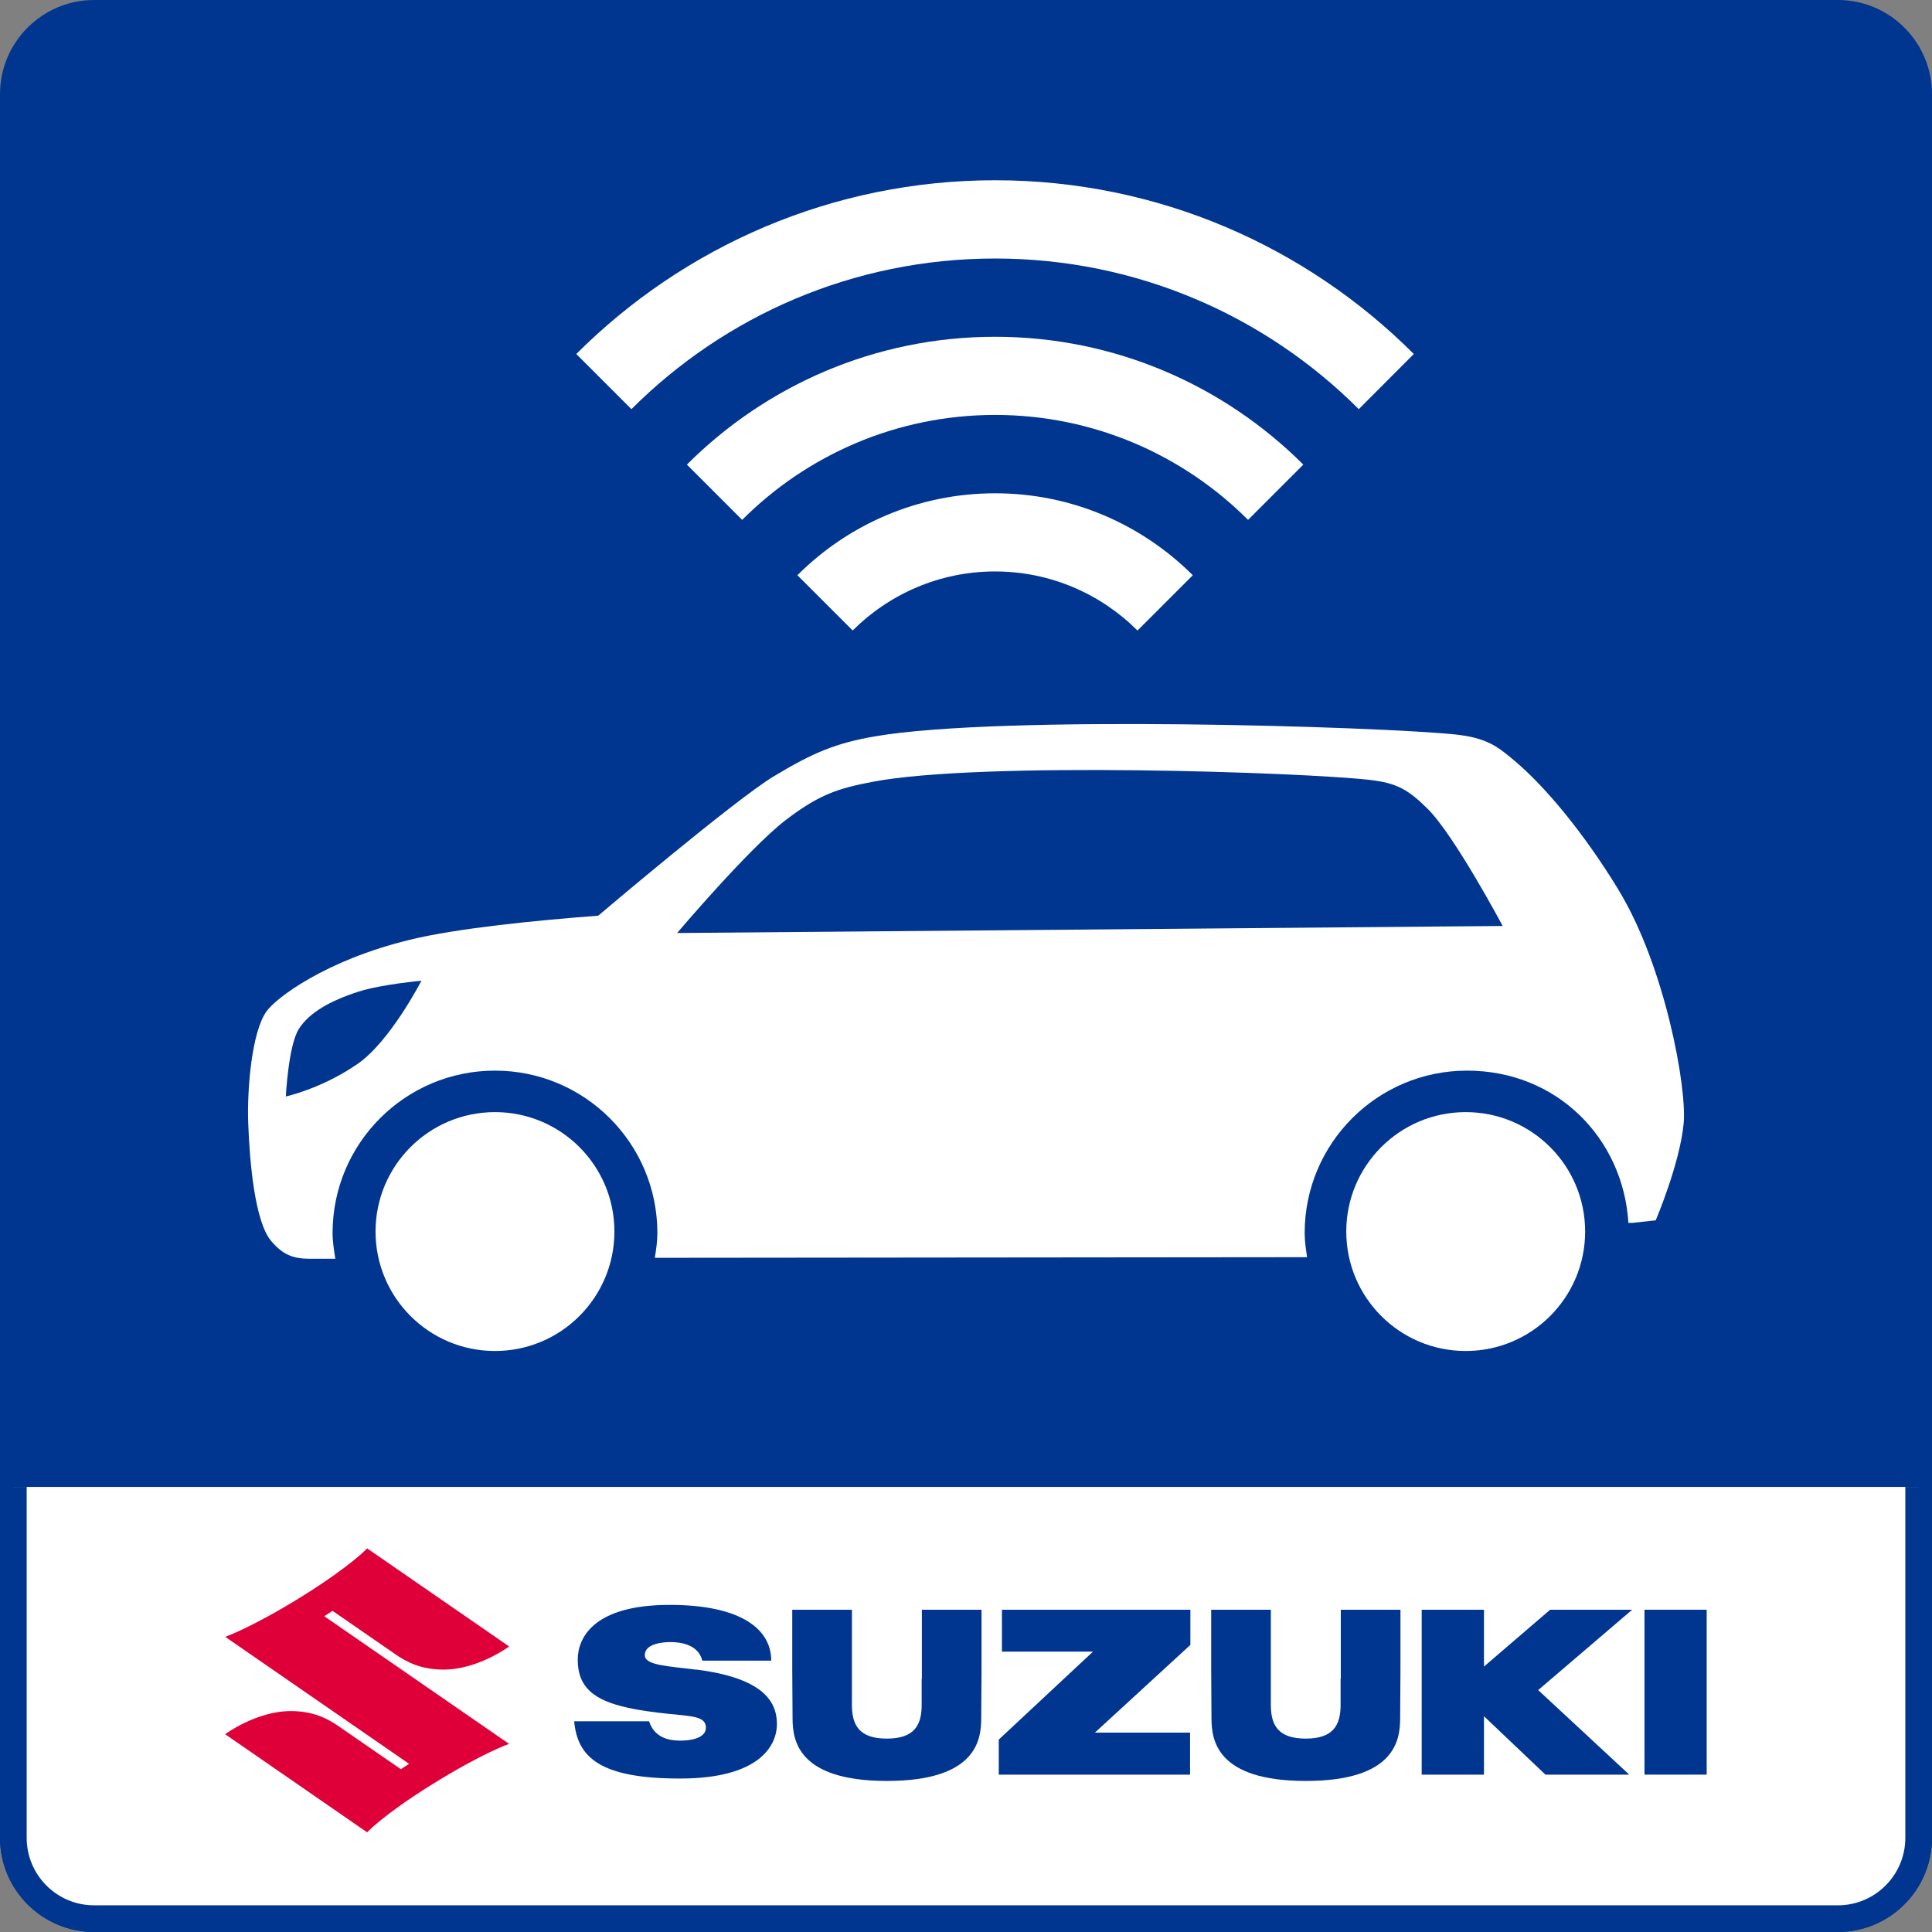 <?xml version="1.0" encoding="UTF-8"?><svg id="_イヤー_2" xmlns="http://www.w3.org/2000/svg" viewBox="0 0 183.92 183.92"><rect x="0" y="0" width="183.92" height="183.92" fill="#808080" stroke="none"/><defs><style>.cls-1{fill:#003690;}.cls-2{fill:#fff;}.cls-3{fill:#df003a;}</style></defs><g id="_イヤー_1-2"><g><path class="cls-1" d="M182.67,174.97c0,4.23-3.46,7.69-7.7,7.69H8.94c-4.23,0-7.69-3.46-7.69-7.69V8.95C1.25,4.71,4.71,1.25,8.94,1.25H174.97c4.23,0,7.7,3.46,7.7,7.7V174.97Z"/><path class="cls-1" d="M174.96,183.92H8.96c-4.94,0-8.96-4.02-8.96-8.96V8.96C0,4.02,4.02,0,8.96,0H174.96c4.94,0,8.96,4.02,8.96,8.96V174.96c0,4.94-4.02,8.96-8.96,8.96ZM8.96,2.54c-3.54,0-6.42,2.88-6.42,6.42V174.96c0,3.54,2.88,6.42,6.42,6.42H174.96c3.54,0,6.42-2.88,6.42-6.42V8.96c0-3.54-2.88-6.42-6.42-6.42H8.96Z"/><path class="cls-2" d="M182.67,141.55v33.43c0,4.23-3.46,7.69-7.7,7.69H8.94c-4.23,0-7.69-3.46-7.69-7.69v-33.43"/><path class="cls-1" d="M174.96,183.92H8.96c-4.94,0-8.96-4.02-8.96-8.96v-33.41H2.54v33.41c0,3.54,2.88,6.42,6.42,6.42H174.96c3.54,0,6.42-2.88,6.42-6.42v-33.41h2.54v33.41c0,4.94-4.02,8.96-8.96,8.96Z"/><path class="cls-3" d="M31.66,153.35l5.92,4.09c1.16,.82,2.54,1.5,4.65,1.5,3.27,0,6.24-2.2,6.24-2.2l-13.52-9.34s-1.48,1.62-6.1,4.51c-4.86,3.03-7.41,3.91-7.41,3.91l17.5,12.09-.78,.51-5.84-4.03c-1.16-.82-2.54-1.5-4.65-1.5-3.27,0-6.24,2.2-6.24,2.2l13.52,9.34s1.48-1.62,6.1-4.51c4.86-3.03,7.41-3.91,7.41-3.91l-17.59-12.15,.78-.51Z"/><path class="cls-1" d="M66.3,158.95c-2.57-.33-4.86-.4-4.91-1.33-.08-1.18,1.8-1.3,2.41-1.3,1.02,0,2.67,.23,3.06,1.77h6.56c0-2.96-2.8-5.29-9.59-5.31-7.55-.02-8.83,3.32-8.83,5.21,0,3.51,2.72,4.54,8.62,5.16,2.19,.23,3.58,.22,3.58,1.31s-1.66,1.24-2.36,1.24c-.64,0-2.46,0-3.05-1.84h-7.13c.31,3.45,2.49,5.47,10.17,5.45,7.24-.02,9.13-2.96,9.13-5.2s-1.48-4.38-7.64-5.17"/><polygon class="cls-1" points="95.38 157.23 104.05 157.23 95.08 165.6 95.08 168.94 113.29 168.94 113.29 164.94 104.23 164.94 113.32 156.59 113.32 153.24 95.38 153.24 95.38 157.23"/><rect class="cls-1" x="156.55" y="153.24" width="5.92" height="15.7"/><polygon class="cls-1" points="147.57 153.24 141.27 158.65 141.27 153.24 135.34 153.24 135.34 168.94 141.27 168.94 141.27 163.38 147.12 168.94 155.1 168.94 146.43 160.89 155.38 153.24 147.57 153.24"/><path class="cls-1" d="M87.74,159.83v2.47c0,1.93-.7,3.21-3.32,3.21s-3.32-1.28-3.32-3.21v-9.06h-5.68v5.72c0,.75,.02,3.29,.03,4.7,.02,2.02,.52,5.88,8.98,5.88s8.96-3.86,8.98-5.88c.01-1.42,.03-3.95,.03-4.7v-5.72h-5.68v6.58Z"/><path class="cls-1" d="M127.62,159.83v2.47c0,1.93-.7,3.21-3.32,3.21s-3.32-1.28-3.32-3.21v-9.06h-5.68v5.72c0,.75,.02,3.29,.03,4.7,.02,2.02,.52,5.88,8.98,5.88s8.96-3.86,8.98-5.88c.01-1.42,.03-3.95,.03-4.7v-5.72h-5.68v6.58Z"/><path class="cls-2" d="M47.12,105.87c6.28,0,11.37,5.09,11.37,11.37s-5.09,11.37-11.37,11.37-11.37-5.09-11.37-11.37,5.09-11.37,11.37-11.37"/><path class="cls-2" d="M139.53,105.87c6.28,0,11.37,5.09,11.37,11.37s-5.09,11.37-11.37,11.37-11.37-5.09-11.37-11.37,5.09-11.37,11.37-11.37"/><path class="cls-2" d="M154.06,84.68c-3.41-5.58-7.01-9.81-9.79-12.18-1.7-1.44-2.72-2.27-5.82-2.59-7.28-.74-43.1-1.87-55.1,.18-3.81,.65-5.96,1.57-9.7,3.82-3.74,2.26-16.7,13.26-16.7,13.26-5.78,.44-13.38,1.18-17.92,2.29-8.08,1.96-12.78,5.57-13.66,6.82-1.4,1.95-1.86,7.38-1.74,10.64,.14,3.86,.65,9.4,2.18,11.21,1.09,1.29,2.04,1.7,3.68,1.7,1.64,0,2.34,0,2.34,0h.09c-.12-.78-.26-1.64-.26-2.45,0-8.54,6.92-15.46,15.46-15.46s15.46,6.92,15.46,15.46c0,.81-.12,1.58-.24,2.36l62.09-.06c-.11-.76-.23-1.52-.23-2.3,0-8.54,6.92-15.46,15.46-15.46s14.86,6.42,15.36,14.5c.18-.01,.32-.02,.32,0l2.28-.25s2.3-5.39,2.66-9.23c.32-3.42-1.79-15.01-6.22-22.25"/><path class="cls-1" d="M34.04,101.28c-3.43,2.37-6.83,3.1-6.83,3.1,0,0,.24-4.85,1.24-6.43,.96-1.52,2.94-2.68,5.75-3.57,2.12-.67,5.92-1.02,5.92-1.02,0,0-2.98,5.79-6.08,7.92"/><path class="cls-1" d="M64.45,88.83s6.82-8.05,10.33-10.75c3.23-2.48,5.06-3.04,8.32-3.66,10.29-1.96,41.02-.89,47.26-.18,2.66,.3,3.73,.96,5.55,2.76,2.56,2.54,7.14,11.15,7.14,11.15l-78.6,.67Z"/><path class="cls-2" d="M129.35,38.95c-8.86-8.86-21.1-14.34-34.62-14.34s-25.76,5.48-34.62,14.34l-5.25-5.25c10.22-10.21,24.32-16.54,39.87-16.54s29.65,6.33,39.86,16.54l-5.24,5.25Z"/><path class="cls-2" d="M118.81,49.49c-6.17-6.17-14.69-9.99-24.08-9.99s-17.91,3.82-24.08,9.99l-5.26-5.26c7.52-7.52,17.9-12.17,29.34-12.17s21.82,4.66,29.34,12.17l-5.26,5.26Z"/><path class="cls-2" d="M108.28,60.02c-3.47-3.47-8.27-5.62-13.55-5.62s-10.08,2.15-13.56,5.62l-5.26-5.26c4.82-4.82,11.48-7.8,18.82-7.8s13.99,2.98,18.82,7.8l-5.26,5.26Z"/></g></g></svg>